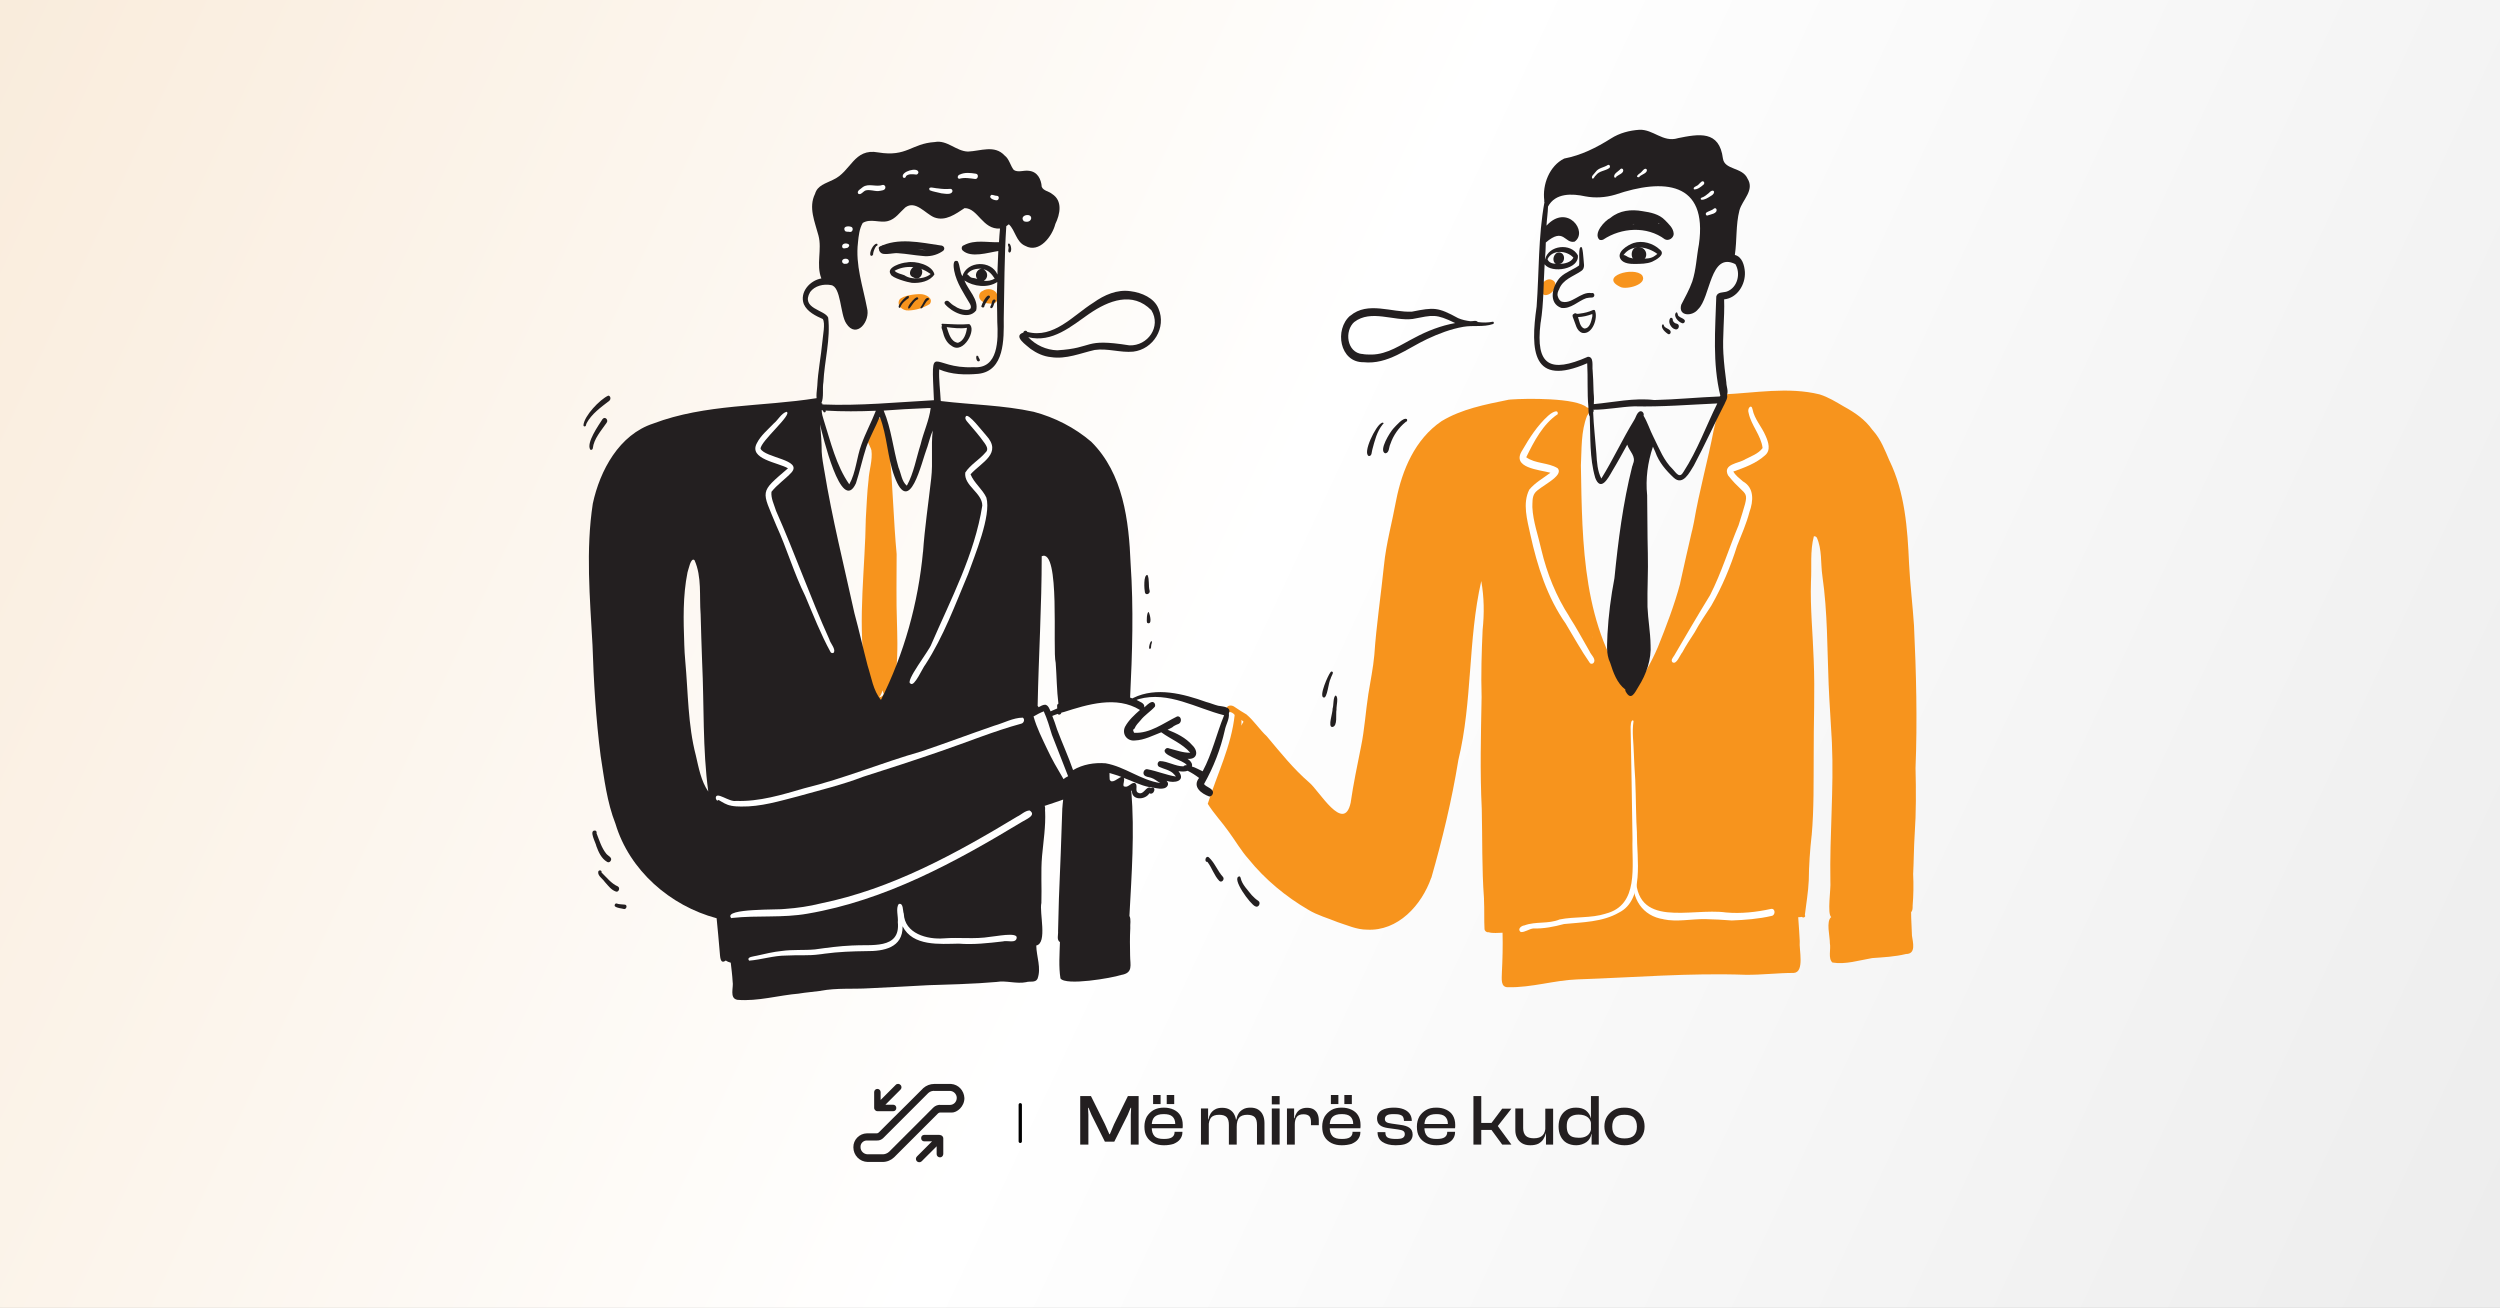 <?xml version="1.0" encoding="utf-8"?>
<!-- Generator: Adobe Illustrator 25.2.3, SVG Export Plug-In . SVG Version: 6.00 Build 0)  -->
<svg version="1.1" id="Layer_1" xmlns="http://www.w3.org/2000/svg" xmlns:xlink="http://www.w3.org/1999/xlink" x="0px" y="0px"
	 viewBox="0 0 1468 768" style="enable-background:new 0 0 1468 768;" xml:space="preserve">
<rect x="0" y="0" width="1468" height="768" fill="#808080" stroke="none"/>
<style type="text/css">
	.st0{fill:url(#SVGID_1_);}
	.st1{fill:#F7941D;}
	.st2{fill:#231F20;}
	.st3{fill:#FFFFFF;}
	.st4{fill:none;stroke:#000000;stroke-width:1.946;stroke-linecap:round;stroke-miterlimit:10;}
</style>
<linearGradient id="SVGID_1_" gradientUnits="userSpaceOnUse" x1="-411.99" y1="922.239" x2="1680.75" y2="-57.031" gradientTransform="matrix(1 0 0 -1 0 770)">
	<stop  offset="6.399394e-02" style="stop-color:#F7E5CF"/>
	<stop  offset="0.538" style="stop-color:#FFFFFF"/>
	<stop  offset="1" style="stop-color:#E8E8E8"/>
</linearGradient>
<rect x="-13.8" y="-12.1" class="st0" width="1495.5" height="792.3"/>
<g>
	<g>
		<path class="st1" d="M514.9,414c-6.1,0.2-6-17.6-7.3-22.3c-3.8-29,0.4-58.1,0.8-87.1c0.5-7.6,0.7-15.2,1.6-22.7
			c0.3-5.8,2.5-11.7,1.7-17.5c-0.6-2.7-4.6-7.3-0.9-9.1c0.4-1.8,0.6-4.6,2.8-5c-0.1-4.6,4.8-7.2,6.3-1.6c2.4,6,2.9,12.3,2.6,18.6
			c1.8,19.3,2.2,38.7,4,58c0,13.6-0.3,27.2,0.2,40.8C526.9,375.5,529.1,416,514.9,414z M516.2,409.4c1.2,0,2.2-0.8,2.8-1.8
			c-0.4-0.7-0.5-1.5-0.7-2.2C517.7,406.7,517.4,408.4,516.2,409.4C516.1,409.3,516.2,409.3,516.2,409.4z"/>
		<path class="st1" d="M533.5,182.3c-3.4,0.3-7.3-2.9-5.3-6.4c1.8-2.4,9.5-3.3,12.5-3.2c2.9,0.1,7.6,2.4,5.3,5.8
			C542.3,180.8,537.7,182.2,533.5,182.3z"/>
		<path class="st1" d="M582.3,178.3c-2.5,0-5.7-0.4-7-2.9c-0.8-1.6-0.1-3.9,1.6-4.5c2.9-2.1,7.8-1.3,8.8,2.5
			c0.5,0.3,0.6,1.1,0.2,1.6C585.9,176.9,584.3,178.5,582.3,178.3z"/>
		<path class="st1" d="M907.2,173.3c-5.4-1.5-1.7-9.5,2.9-9.3C916.7,165.2,912.2,173.5,907.2,173.3z"/>
		<path class="st1" d="M951.5,168.5c-13-6.1,8.1-12.3,12.8-6.8C967.7,167.1,954.9,170.3,951.5,168.5z"/>
		<path class="st1" d="M885.6,579.7c-4.7,0.2-3.7-5.3-3.7-8.5c0.4-7.8,0.6-15.7,0.4-23.5c-2.7,0-5.6,0.5-8.2-0.3
			c-1.2,0.2-2.3-0.7-2.4-1.9c-0.3-5.7,0-11.4-0.3-17.2v0c0-0.3,0-0.5,0-0.8c0,0,0,0.1,0,0.1c-1.3-17.4-0.9-34.9-1.3-52.4
			c-1.1-22-0.5-43.9-0.1-65.9c-0.4-13.2,0-26.4,0.6-39.5c1-9.5,0.9-19.1-0.8-28.6c-7.9,34.5-5.1,70.8-13.5,105.3c0,0,0-0.1,0-0.1
			c0,0.1,0,0.1,0,0.2c0,0,0,0,0,0c-3.8,23.3-9.3,46.1-15.8,68.8c0,0.1,0,0.1-0.1,0.2c0,0,0,0,0-0.1c-5.6,16-19.5,31.4-37.7,30.4
			c-6,0-11.6-2.6-17.2-4.4c-5.8-2.4-11.9-4-17.3-7.3c0,0,0,0,0,0c0,0,0,0,0,0c0,0,0,0,0,0s0,0,0,0c0,0,0,0,0,0c0,0,0,0,0,0
			c-13.2-7.7-25.4-17.8-35-29.7c-4.4-4.9-7.7-10.7-11.6-16c-3.9-5.6-8.8-10.7-12.4-16.5c5.4-17.2,13.9-34,15.8-52.2
			c-2.2-2.7-4.1-1-4.7-3c-0.5-2.7,2.8-3.1,4.5-1.8c2.3,1.6,4.7,3.1,7.1,4.5c4.5,3.8,7.7,8.9,12,12.9c7.9,9.4,15.5,19,24.9,27.1
			c5.8,4.8,20.3,30.1,24.3,11.9c1.6-11.1,3.9-22,6.1-33c2.1-10.2,2.7-20.6,4.3-30.9c1.2-7.6,2.8-15.1,3.5-22.8
			c1.2-17.7,3.9-35.3,5.7-53c1.3-12.8,4.8-25.2,7.1-37.8c0,0,0,0,0,0c3.5-17.9,11.1-36,26.7-46.6c11.7-7.1,25.7-9.8,39-12.5
			c0,0,0,0,0,0c0.1,0,0.2,0,0.4-0.1c0,0,0,0,0,0c0.1,0,0.2,0,0.3,0c0.1,0,0.3,0,0.5-0.1c0.1,0,0.1,0,0.2,0c0,0,0,0,0.1,0
			c0,0,0,0,0,0c9.3-0.7,38.6-1.1,44.9,4.7c3.2,0.2,1.1,3.4,0,4.9c-3.6,9.2-3.1,19.4-3.6,29.1c0.8,45.9,0.8,96.2,30.6,133.9
			c5.1-8.9,10.6-17.7,14.6-27.2c4.9-12.2,9.7-24.7,13.1-37.4c0,0,0,0.1,0,0.1c0-0.1,0-0.2,0-0.2c0,0,0,0,0,0c0,0,0-0.1,0-0.1
			c0,0,0,0,0,0c2.3-10.2,4.5-20.4,6.9-30.5c0,0,0,0,0,0c0-0.1,0-0.2,0.1-0.3c0,0,0,0,0,0.1c0.4-1.7,0.7-3.4,1.1-5.2c0,0,0,0,0,0
			c0,0,0,0,0,0c0,0,0,0,0,0c0,0,0,0,0,0c0,0,0,0,0,0c3.1-18.2,8.1-35.9,11.6-54c0.9-3.6,1.8-7.2,2.3-11c1.1-3.1-0.7-8.5,3-9.9
			c18.9-0.8,38.3-4.6,56.9,0c5.1,1.6,9.6,4.4,14.2,7.1c6.4,3.5,12.3,7.5,16.6,13.5c0,0-0.1-0.1-0.1-0.1c0.2,0.2,0.4,0.5,0.6,0.7
			c0,0,0,0,0,0c4.6,5.1,7.1,11.7,9.8,18c0-0.1-0.1-0.2-0.1-0.3c9.1,18.8,10.6,39.9,11.5,60.5c0.6,12.1,2.1,24.2,2.9,36.3
			c1.3,27.8,2,55.9,0.9,83.7c0.3,13,0.4,25.9-0.5,38.9c-0.5,7.8-0.5,15.6-0.9,23.4c0.3,6.2,0.2,12.4-0.3,18.5c0,1.3,0.1,2.8-0.9,3.8
			c0,4.6,0.4,9.2,0.5,13.8c0.5,3.8,2.6,10.8-3.5,10.8c-6.5,1.6-13.2,1.9-19.9,2.4c-7.6,1.3-15.7,3.9-23.3,2.6
			c-2.7-2.4-0.8-7.9-1.5-11.3c0.1-3.9-2.4-12.9,0.8-15.4v0c-2.5-1.9-0.1-16.7-0.5-20.8c-0.5-27.2,2.1-54.4,0.9-81.6c0,0,0,0,0,0.1
			c-0.1-1.3-0.1-2.6-0.2-3.9c0,0.1,0,0.2,0,0.3c-0.5-10.1-1.3-20.2-1.7-30.3c0,0.1,0,0.2,0,0.3c-0.9-21.5-0.6-43-3.7-64.4
			c-1.1-7.5-0.1-15.6-3.3-22.6c0,0.1,0.1,0.1,0.1,0.2c-0.2-0.3-0.5-0.6-0.8-0.8c0,0,0.1,0,0.1,0.1c0,0,0,0,0,0c0,0,0,0,0,0
			c0,0,0,0,0,0c0,0,0.1,0.1,0.1,0.1c-0.2-0.1-0.4-0.3-0.6-0.3c0,0,0,0,0,0c0,0-0.1,0-0.1,0c0,0,0,0,0.1,0c0,0-0.1,0-0.1,0
			c0.1,0,0.2,0,0.3,0.1c-0.2-0.1-0.5-0.1-0.7-0.1c0,0,0,0,0,0c0,0,0.1,0,0.1,0c-0.1,0-0.1,0-0.2,0c-2.3,8.7-1.2,17.7-1.7,26.6
			c-0.5,15.4,1.1,30.7,1.6,46.1c0.8,18.6-0.1,37.2,0,55.8c-0.1,15.8,0.2,31.6-1.2,47.3c0-0.1,0-0.2,0-0.3c-1,8.9-1.6,17.7-1.7,26.6
			c-0.3,6.8-1.5,13.7-2.3,20.3c0.8,1-0.9,2-1.7,1.1c-0.7,0.1-1.5,0.2-2.2,0.2c0.4,4.6,0.6,9.3,0.9,13.9c0,0,0,0,0,0
			c0,0.3,0,0.5,0,0.8c0-0.1,0-0.3,0-0.4c-0.5,4.5,3,18-3.5,18.4c-9.4,0-18.8,1.2-28.3,1.1c0,0,0,0,0,0c0,0,0,0,0,0c0,0,0,0,0.1,0
			c-33-1.2-66,1.6-98.9,2.7C912.6,575.6,899.3,580,885.6,579.7z M1059.5,495.1c0-0.5,0.1-1,0.1-1.4
			C1059.6,494.2,1059.6,494.7,1059.5,495.1z M729,423.2c0,1,0,1.9-0.1,2.9c0.4-0.8,0.8-1.6,1.3-2.3c-0.4-0.4-0.8-0.8-1.2-1.1
			C729,422.9,729,423.1,729,423.2z M935.4,374.8c-0.2-0.5-0.3-1-0.5-1.6c0,0,0,0,0,0c0,0,0-0.1,0-0.1
			C935,373.7,935.2,374.3,935.4,374.8z"/>
		<path class="st2" d="M558.8,203.1c-3.1-1.8-4.5-5.3-5.3-8.7c-0.2-1-1.1-2.2-0.3-3.1c-0.4-0.3-0.5-1,0-1.2c0,0,0,0,0,0
			c5.2,0.2,10.7,0.7,15.9,0.2C573.8,193.1,565.8,208.4,558.8,203.1z M562.5,201.3c3.5-1.1,4.9-5.4,5.3-8.8c-3.9,0.6-8,0.1-11.9-0.4
			C557.1,195.6,558.2,200.7,562.5,201.3z"/>
		<path class="st2" d="M573.8,211.8c-0.8-0.8-0.9-4.2,0.7-2.5c0,1,1.6,2,0.5,2.8C574.6,212.3,574,212.2,573.8,211.8z"/>
		<path class="st2" d="M528.2,180.8c-2.8-0.7,6.6-10.4,5.4-5.8c-2,1.4-4.1,3-4.9,5.4C528.7,180.6,528.4,180.8,528.2,180.8z"/>
		<path class="st2" d="M533.5,181.2c-1.3-0.9,2.7-5.2,3.6-5.9c0.6-0.4,1.4-1.2,2-0.4c0.2,0.3,0.1,0.7-0.2,0.9
			C536.3,176.6,534.7,181.5,533.5,181.2z"/>
		<path class="st2" d="M540.7,181.1c-0.6-0.4,0.1-1,0.3-1.4c0,0,0,0,0,0c1.1-1.3,2.2-5.4,4.2-4.7c0.3,0.3,0.4,0.8,0,1.1
			C543.4,176.8,542.1,181.4,540.7,181.1z"/>
		<path class="st2" d="M576.8,180.5c-0.3-0.1-0.5-0.4-0.6-0.6c0,0,0,0,0,0c0.3-1.3,3.1-7.4,4.8-6.2c0.3,0.3,0.5,0.8,0.1,1.1
			c-1.3,1.5-2.3,3.1-3.1,4.9C578.2,180.3,577.4,180.8,576.8,180.5z"/>
		<path class="st2" d="M582,181c-0.9-0.3-0.4-1.1-0.2-1.6c0,0,0,0.1,0,0.1c0.7-1.1,0.5-4,2.3-3.6c0.4,0.2,0.7,0.7,0.4,1.1
			C583.4,178,583.5,180.9,582,181z"/>
		<path class="st2" d="M535.5,166.1c-2.4-0.3-11.9-2.9-12.5-5.1c-2.8-4,6.5-6.8,9.4-6.9c5.1-1.1,15,1.4,16.3,7
			C546,165.3,540.1,166.4,535.5,166.1z M539.1,163.4c1,0,2.1-0.1,3.1-0.4c0,0,0,0,0,0c1.5-0.4,3-1,4.3-2.1c-0.3-0.2-0.6-0.4-0.9-0.6
			c0,0,0.1,0.1,0.1,0.1c-5.9-4.2-14.1-4.9-20.4-1.4c1.5,1.6,3.7,1.8,5.7,2.6C533.4,163.2,536.2,163.7,539.1,163.4z"/>
		<path class="st2" d="M536.4,162.9c-5-1.6,0.2-9.3,3.9-5.9C543.4,159.6,540.1,165.5,536.4,162.9z"/>
		<path class="st2" d="M541.7,150.3c-4.8-0.4-9.5-1.3-14.2-1.6c-2.6-0.6-11.9,2.6-10.5-2.3c-0.2,0.2-0.6,0.2-0.8-0.1
			c0,0,0.1,0,0.1,0.1c-0.4-0.4-0.5-1,0-1.4c0,0-0.1,0.1-0.1,0.1c0,0,0,0,0-0.1c0,0,0,0,0,0c11-5.7,24.3-2.6,36-0.9c0,0,0,0,0,0
			c2.4,0,3.2,2.5,1,3.6C549.7,150,545.6,150.8,541.7,150.3z M541,146.7c1,0.1,2,0.2,2.9,0.3c-1.6-0.2-3.3-0.5-4.9-0.6
			C539.7,146.5,540.3,146.6,541,146.7z"/>
		<path class="st2" d="M518.2,148.4c-2.1,0.1-2.8-2.6-1.1-3.7c1.1-0.6,2.8-1,3.4,0.3c0,0,0-0.1-0.1-0.1c0.4,0.4,0.5,1.2,0.1,1.6
			C520.9,148,519.3,148.5,518.2,148.4z"/>
		<path class="st2" d="M516.7,146.3c0-1.3,1.5-1.5,2.4-1c0,0,0,0,0,0c0.1,0,0.1,0,0.2,0.1c0,0-0.1,0-0.1,0c0.8,0.2,0.4,1.6-0.4,1.4
			c-0.2-0.1-0.4-0.2-0.6-0.2C518.1,147.4,516.7,147.3,516.7,146.3z"/>
		<path class="st2" d="M511.2,150c-1-1.6,1.6-6.9,3.6-6.9c0.8,0.1,0.6,1.4-0.2,1.3c-1,1.3-1.6,2.9-1.9,4.5
			C512.9,149.7,511.9,150.7,511.2,150z"/>
		<path class="st2" d="M592.6,148.3c-1.2-0.7,0.1-2.5-0.5-3.7c0,0,0,0.1,0,0.1c-0.2-0.6-0.5-1.8,0.5-1.7
			C593.8,143.6,594.5,148.4,592.6,148.3z"/>
		<path class="st2" d="M929.2,195.5c-3.6-1.1-4-5.5-5.3-8.4c-0.3-0.8-1-2.2,0.1-2.7c0.5-0.5,1.4-0.7,1.9-0.1c0.7,0,1.4-0.1,2.1-0.2
			c0,0-0.1,0-0.1,0c2.5-0.3,5-0.9,7.4-2c0.4-0.2,0.9-0.2,1.2,0.1C938.5,186.5,935.2,196.6,929.2,195.5z M930.2,192.9
			c3.4,0.1,4.2-4.4,4.8-7c0,0,0,0,0,0c0-0.5,0.1-1,0-1.5c-2.7,1-5.5,1.7-8.4,1.8C927.4,188.4,927.7,191.9,930.2,192.9z"/>
		<path class="st2" d="M916.8,180.8c-8-2.8-5.2-13.2-0.6-18c3.2-3.1,7.5-4.4,11-6.9c0.6-1.5-0.9-12.5,1.7-10.6c0,0,0,0,0,0
			c0.6,2,0.7,4.1,0.9,6.2c0,0,0,0,0,0c0,2.6,1.4,6-1.4,7.7c-4.7,3.2-10.8,4.9-12.9,10.7c0-0.1,0.1-0.2,0.1-0.2
			c-0.8,1.4-1.4,3-0.8,4.5c0-0.1,0-0.1-0.1-0.2c0,0.1,0,0.1,0.1,0.2c0,0,0,0,0,0c0,0,0,0,0,0c0,0,0,0,0,0c0.3,1.1,0.9,2,1.7,2.6
			c-0.1,0-0.1-0.1-0.2-0.1c0.1,0.1,0.2,0.1,0.2,0.2c0,0,0,0,0,0c6.1,2.5,11.6-5.9,18-4.8c0,0,0,0,0,0c1.9-0.6,2.4,2.3,0.5,2.6
			c-1.2,0-2.4,0.1-3.6,0.4C926.6,176.8,922.3,181.6,916.8,180.8z"/>
		<path class="st2" d="M960.1,155c-2.8,0-6.6-0.2-8.4-2.7c0,0,0,0,0.1,0.1c-3.1-4.2,3.9-8.5,7.4-9.7c5.3-1.7,11.5,0.1,15.5,3.9
			c3.6,2.8-2.2,6-4.6,7.1C966.9,155,963.5,154.9,960.1,155z M964.5,151.9c2.4,0,5.1-0.1,7.1-1.6c0,0,0,0,0,0
			c0.5-0.4,1.1-0.7,1.6-1.2c-5.9-4.4-15.1-6-19.9,0.7c1.3-0.1,2.3,1.2,3.6,1.5C959.3,152.1,961.9,151.9,964.5,151.9z"/>
		<path class="st2" d="M961,153.6c-4.4-1.4-3.6-9.1,1.4-8.6C969,146,967.5,154.8,961,153.6z"/>
		<path class="st2" d="M939.1,140.7c-3.6-3.7,3.1-11.1,6.6-12.8c5.3-4.4,12.2-5.1,18.8-3.9c4.7,0.7,9.7,1.7,13.1,5.2
			c2.2,2.3,5.1,4.7,5.2,8.2c-0.1,2.4-3,4.3-5.2,3.1c-10.6-7.9-25.5-6.9-36.2,0.2C940.7,141,939.8,141.1,939.1,140.7z M979.4,137.9
			c0.3,0,0.7-0.1,0.9-0.4c-0.2-0.5-0.4-1.1-0.7-1.5c-0.2,0.5-0.6,1-1.2,1.1C978.7,137.5,979,137.7,979.4,137.9z M958.5,131.7
			c0.4,0,0.8-0.1,1.1-0.1c0,0-0.1-0.1-0.1-0.1C959.2,131.5,958.8,131.6,958.5,131.7z M974.5,131.5c-0.3-0.2-0.6-0.4-0.9-0.6
			c0.1,0.1,0.1,0.2,0.2,0.3C974,131.4,974.2,131.5,974.5,131.5z"/>
		<path class="st2" d="M977.8,139.2c-0.1-0.4,0.1-0.9,0.4-1.3c-0.1-1.3,0.6-3.6,2.3-2.9c1,0.5,0.9,1.7,0.5,2.6
			c0.3,0.7,0.3,1.6-0.4,2.2C979.7,140.6,977.9,140.6,977.8,139.2z"/>
		<path class="st2" d="M987.8,189.8c-2.3-0.7-5.6-4.3-3.5-6.4c1.1,0,0.6,1.8,1.5,2.3c1,0.9,2.4,1.1,3.3,2.1
			C989.8,188.6,989,190.1,987.8,189.8z"/>
		<path class="st2" d="M983.8,193.4c-2.6-0.5-4.8-4.6-2.9-6.7c0.7-0.4,1.6,0.4,1.3,1.2c0.3,1.2,1.2,2,2.5,2.2
			C986.7,190.6,985.8,193.9,983.8,193.4z"/>
		<path class="st2" d="M979.4,196.1c-6-4.1-2.6-7.3-2.3-4.7c0.8,1.6,4.7,1.9,3.8,4.2C980.7,196.2,979.9,196.5,979.4,196.1z"/>
		<path class="st2" d="M954.8,406.4c-0.3-0.4-0.5-0.9-0.4-1.5c-4.9-3.7-7.1-10-8.9-15.7v0c-2.6-5.3-1.7-11.1-1.6-16.8
			c0.6-11,2-22,4.1-32.9c2.2-22,5-44,10.4-65.5c0,0,0,0,0,0c0-0.1,0.1-0.3,0.1-0.4c0,0,0,0.1,0,0.1c0-0.1,0-0.2,0.1-0.2c0,0,0,0,0,0
			c0-0.1,0-0.2,0.1-0.3c0,0,0,0,0,0c0.1-0.3,0.1-0.5,0.2-0.8c0,0,0,0,0,0c2-4.5-2.1-7.3-3.4-11.3c-2.9,5.2-5.7,10.4-8.8,15.5
			c-2.4,4.2-6.8,12.6-10.1,3.7c0,0.1,0,0.2,0.1,0.2c-3.4-11.6-2.7-24-3.2-35.9c-0.9-1.7-0.7-3.8-0.8-5.7c-0.8-8.3-0.2-17.1-0.7-25.6
			c-32.4,14.1-33.4-7.4-29.7-33.3c1.5-20.4,0.9-41.1,4.6-61.3c-0.2-0.3-0.2-0.7-0.1-1c-1.2-9.3,3-20.3,11.7-24.6
			c10-1.9,18.9-6.4,27.5-11.8c5-3.2,10.8-4.7,16.7-5.1c8.1-0.3,13.7,7.5,22.4,5c-0.1,0-0.2,0-0.2,0c12.8-2.6,24.7-4.8,26.8,11.9
			c0,0,0,0,0,0c1,6.8,11.4,5,14.4,11.7c4.4,6.9-3,12.5-4.7,18.7c-2.2,8.5-1.4,17.5-2.7,26.2c4.3,1.1,5.6,6,5.9,10
			c0.4,7.4-4.5,15.3-12.2,16.1c0.4,10.8-1.1,21.6-0.4,32.5c0-0.1,0-0.2,0-0.4c0.3,5.6,1,11.1,1.7,16.6c0,2.4,1.3,5,0.4,7.3
			c0.6,2.2-1,4-1.7,6c0-0.1,0.1-0.2,0.1-0.3c-6.1,11.9-11.6,24.1-17.9,35.9c-2.5,4-6.4,12.1-11.8,7.1c-4.6-4.3-8.7-9.1-10.8-15.1
			c0,0.1,0.1,0.2,0.1,0.2c-0.5-1.1-1-2.2-1.5-3.3c-3.1,9.3-4.4,18.8-3.4,28.6c0.2,11.3,0.1,22.6,0.4,33.9c0,0,0,0,0-0.1
			c0,0.1,0,0.2,0,0.2c0,0,0,0,0,0c0.3,10.5-0.4,21-0.2,31.4c0.3,7.5,1.7,14.9,1.8,22.4c0-0.1,0-0.2,0-0.3c0.6,8.7-2.5,17.6-7.1,24.8
			C959.8,407.1,957.8,411.5,954.8,406.4z M959.6,238.6c-8,0.3-15.9,2-24,2c0.2,0.3,0.4,0.7,0.1,1.1c0,0.1-0.1,0.3-0.2,0.4
			c0.3,8.1,1.3,16.2,1.9,24.3c0.3,4.9,0.6,10.2,2.9,14.6c6.9-11.1,12.4-23.1,19.2-34.2c0,0.1-0.1,0.1-0.1,0.2
			c1.2-1.7,1.5-4.3,3.4-5.4c1.5-0.6,2.8,1.1,2.3,2.5c2.4,4,3.7,8.4,5.8,12.5c0,0,0,0,0,0c0.1,0.1,0.1,0.3,0.2,0.4c0,0,0,0,0,0
			c0,0.1,0.1,0.1,0.1,0.2c0,0,0,0,0,0c3.2,6.4,5.8,13.3,11.1,18.4c2.1,2.3,4,5.6,6.3,1.4c8.1-12.5,13.2-26.8,19.8-40.1
			C992.2,237.6,975.9,239,959.6,238.6z M936,234.3c0,1-0.1,2-0.1,3c11.8-1.1,23.6-3.8,35.5-2.4c12.8-0.3,25.6-1.6,38.5-2.1
			c0.1-0.1,0.2-0.3,0.3-0.4c-4.7-19.1-3-38.9-2.4-58.3c0.7-2.8,4-2.2,6.2-2.9c6.3-2.3,8.3-10.6,5-16.1
			c-14.9-7.5-14.5,19.6-21.9,26.5c-3.2,4.3-11.8,4.3-9.9-2.6c2.3-4.5,4.8-8.9,6.5-13.7c2.3-7,2.5-14.5,3.9-21.8
			c5.3-37.1-20.9-38.8-49.1-29.2c-5.7,1.7-11.8,2.1-17.6,1c-7.8-1.7-17.6-2.1-21.9,6c-0.1,3.7-0.7,7.4-0.9,11.2
			c12.2-13.3,24.7,3.7,16.5,9.4c-6,1.3-6.1-8.7-16.9,0.5c-0.1,3.3-0.2,6.6-0.5,9.9c0,0,0.1,0,0.1-0.1c2-8.2,15.1-9.8,19.2-2.3
			c1.1,8.2-15.4,10.9-19.5,5.3c-0.7,11.4-0.5,22.8-2.3,34.1c0-0.1,0-0.2,0-0.3c0,0.3-0.1,0.6-0.1,0.9c0,0,0-0.1,0-0.1
			c-3,24.9,5.6,29.5,27.8,19.7c3.7-0.1,2.4,5.5,2.8,8c0.2,3.7,0.5,7.5,0.5,11.2c0,0,0,0,0-0.1c0,0.1,0,0.1,0,0.2c0,0,0,0,0,0
			c0,0.7,0.1,1.4,0.1,2.1c0,0,0,0,0,0C935.9,232,936,233.2,936,234.3z M915.6,148.2c3.8,0.4,3.7,6.3,0,6.8c3-0.1,6.8-0.8,8.3-3.7
			c-3.9-4.4-12.5-4.9-15.2,0.9c0.8,2.1,2.8,2.6,4.9,2.7C910.8,153.3,912.4,148.1,915.6,148.2z"/>
		<path class="st2" d="M433,587.1c-4.9-0.9-2.1-7.3-2.8-10.8c-0.2-3.7-0.7-7.3-1.1-11c-1.1-0.3-2.1-0.7-2.9-1.3
			c-3.6,2.7-3.3-3-3.6-5.2c-0.5-6.5-1.2-13.1-1.8-19.6c-27.3-7.3-51.2-28.1-59.4-55.5c-5-12.7-6.6-26.4-8.7-39.8
			c-2.8-21.8-4.1-43.7-4.8-65.6c0,0.1,0,0.2,0,0.2c-1.5-27.5-4-55.4,0.2-82.8c4.2-19.5,15.5-40.5,35.5-47
			c30.6-11.6,64-9.8,95.9-14.9c-0.2-2,0.1-4.1,0.3-6.1c0,0,0,0,0,0c0-0.4,0.1-0.7,0.1-1.1c0,0,0,0.1,0,0.1c0.4-8.8,2.2-17.3,3-26.1
			c0.2-3.1,1.9-11,0.2-13.3c0.1,0,0.1,0.1,0.2,0.1c-4.3-1.9-9.3-4.3-11.3-8.8c-2.6-7,3.5-13.9,10.3-15.1c-3.2-8.1,0.5-17-1.7-25.2
			c-2.1-8-6-16.5-2-24.5c1.4-5,6.4-6.1,10.5-8.2c10.7-4.7,12.1-18.8,26.6-16.1c16.9,2.8,19.3-5.2,33.2-6.1
			c7.3-1.4,12.5,5.4,19.5,5.6c7.4-0.3,15.6-4.1,21.5,2.3c2.8,2.1,3.3,5.9,5.4,8.5c2.6,1.7,6,0,8.9,0.5c5,0.5,7.2,4.9,7.5,9.4
			c1,2.4,4.3,2.6,6.1,4.2c6.3,4,4.7,11.9,1.9,17.6c-1.8,7.2-9.4,17.4-17.6,12.9c-5.5-2.3-5.8-9.1-9.7-12.7c-0.5,0.3-1,0.7-1.5,1.1
			c-1.2,18.1-1.1,36.3-1.5,54.4c0.1,11.8,0.5,30.6-14.9,32.3c-7.7,0.7-15.8,0.5-23-2.6c-0.3,6.1,0.6,12.3,0.9,18.4
			c0.1,0,0.1,0.1,0.2,0.2c18.1,2.2,36.5,2.4,54.4,6.3c12.4,3.3,24.1,9.3,33.8,17.6c18.8,18.7,22.1,46.4,23.1,71.6
			c1.8,26.1,1,52.4-0.3,78.6c0.4,0.2,0.9,0.4,1.3,0.5c0.2-0.1,0.4-0.2,0.6-0.3h0c13.5-6.6,29.4-2.4,42.8,2.4c2.4,0.6,4.6,1.6,7,2.2
			c2.6,0.5,8,0.5,6.3,4.5c0.4,3.4-1.8,6.6-2.4,9.9c-2.5,11.1-6.6,21.7-12.2,31.6c1.4,1.8,4.3,2.2,5.2,4.3c0.4,1.4-0.7,3-2.1,3
			c-4.7-1.7-10.1-5.7-6-10.9c-2.1-1.6-4.3-3-6.7-4.2c-1.7,0.6-3.6,0.5-5.4,0.2c4.6,5.9-2.4,7.3-7,5.7c2,1.9,0.3,4.3-2.1,4.5
			c-2.6,0.5-5.3-0.7-7.9-0.8c-5.3-1-10.1-3.6-15.1-5.4c0.7,1.5-0.6,3.3-0.1,4.8c2.4,1.5,4.1-2,6.3-1.9c2.5,0.8,0.2,4.4,1.9,5.6
			c3.6,2.4,5-4.5,7.8-2.5c3.6-1.6,2,4.5-0.9,3c-2.4,4.1-10.6,4.3-10.2-1.6c-0.1,0.1-0.3,0.2-0.4,0.2c2,24.3,0.2,49-1.1,73.4
			c1.1,2.2,0.3,4.9,0.5,7.3c-0.3,5.3-0.2,10.6-0.1,15.9c0,5.7,2,10.3-5.3,11.5c-5.4,1.8-32.6,6.5-35.6,2c-1.1-6.9-0.5-14.3-0.3-21.3
			c-2.1-1.3-0.9-4.3-1.1-6.4c0.1-6.4,0.4-12.8,0.5-19.2c0.7-17.7,1.5-35.5,2-53.2c0,0.1,0,0.2,0,0.3c0.1-1.7,0.3-3.4,0.5-5.2
			c-3.6,1.3-7.3,2.5-10.9,3.7c0.6,1.1,0.1,2.4,0.3,3.6c0-0.1,0-0.2,0-0.4c0.4,8.8-1,17.5-1.8,26.2c-0.8,9.2-0.1,18.4-0.4,27.6
			c-1.3,5.6,3.7,23.6-3,25c0.1,6.5,3.1,13.3,0.7,19.6c-1.3,2.4-4.4,1.2-6.6,1.9c0,0,0,0,0.1,0c-5.9,1.2-11.7-1.1-17.6-0.1
			c-13.3,1.2-26.7,1.4-40,1.9c-11.5,0.6-23.1,1.3-34.6,1.8c-9.6,0.6-19.2-0.3-28.6,1.5c0,0,0,0,0,0c0.1,0,0.1,0,0.2,0
			c-4.3,0.6-8.6,0.9-12.9,1.6c0.1,0,0.2,0,0.3,0C457.1,584.4,445.2,588.1,433,587.1z M570.4,496.2l-0.1,0.1c0.6-0.4,1.3-0.8,1.9-1.2
			C571.6,495.4,571,495.8,570.4,496.2z M402.4,388.3c1.7,18.5,1.5,37.3,6.2,55.3c1.7,7.3,3,14.9,7.3,21.2
			c-3.4-25.1-2.4-50.6-3.6-75.8c0,0,0,0,0,0.1c-0.4-9.6-0.6-19.1-0.9-28.7c0,0.1,0,0.1,0,0.2c-0.8-10.5,0.8-21.9-3.6-31.7
			c0,0,0.1,0.1,0.1,0.1c-2.3-2.2-3.6,5.6-4.2,7.1c-2.8,13.9-2.4,28.1-1.9,42.2c0,0,0,0,0,0c0,0,0,0,0,0c0,0,0,0,0,0
			c0,0.1,0,0.2,0,0.3c0,0,0-0.1,0-0.1C401.9,381.7,402.1,385,402.4,388.3z M649.2,448.2c11.4,2,20.6,9.9,32.1,11.6
			c-1.8-1-3.4-2.5-5.4-3.1c-1.4-0.5-3.3-0.4-4.2-1.8c-0.8-1.4,0.4-3.6,2.1-3.2c0,0,0,0,0,0c5.7,1.1,11.1,3.4,16.7,4.3
			c-0.4-0.7-1-1.2-1.6-1.8c0.1,0,0.1,0.1,0.2,0.1c-2.3-2.2-5.6-2.7-8.4-4c-1.4-0.7-1.2-3,0.4-3.4c4.7,0.1,9,3.1,13.8,3.1
			c0.4-0.6,1.3-0.7,2-0.7c-1.8-3.1-16.5-6-12.3-9.7c0.6-0.5,1.4-0.4,2-0.1c4,1,8.1,2.6,12.3,2.5c-4.6-5.4-11.4-7.9-17-12
			c-5,1.9-10,4.6-15.4,4.8c-4.6,0.6-7.9-3.7-5.9-8c2.1-3.9,5.5-7,8.8-9.9c-13.8-8.5-30.7-3.3-45,1.3c0.1,0,0.1,0,0.2-0.1
			c-0.5,0.1-0.9,0.3-1.4,0.4c-0.1,1-1.5,1.6-2.1,0.7c-1.1,0.4-2.1,0.7-3.2,1.2c1,2.5,1.9,5,2.7,7.6c0,0,0,0,0,0c0,0,0,0,0,0
			c0,0,0,0,0,0c0,0,0,0,0,0.1c0,0,0,0,0,0c0,0.1,0,0.1,0.1,0.2c0,0,0,0,0,0c3,8,6.6,15.8,9.4,23.9
			C635.9,448.8,642.6,447.7,649.2,448.2z M651.6,457.7c1.1,3,5-0.9,6.8-1.5c-2.2-1-4.6-1.5-6.9-2.3
			C651.5,455.1,651.5,456.4,651.6,457.7z M619.3,448.5c1.7,3,3.4,6,5.2,9c0.8-0.7,1.7-1.2,2.7-1.7c-3.2-8.1-6.3-16.2-9.5-24.3
			c0,0,0,0,0,0c-1.4-4.7-2.8-9.4-4.8-13.8c-2.1,0.8-4.1,1.9-6,3c1.9,6.8,5.1,13,8.1,19.4c0,0,0,0,0-0.1c0,0.1,0.1,0.2,0.1,0.3
			c0,0,0,0,0,0C616.3,443,617.8,445.7,619.3,448.5z M698.3,446.3c1.1,1,2,2.3,1.6,3.8c2.2,0.6,4.2,1.9,6.3,2.8
			c5.6-10.4,8.1-22,12.6-32.9c-16.3-4.1-32.7-14.3-50.1-9.5c0,0,0.1,0,0.1,0c-0.5,0.1-0.9,0.3-1.4,0.5c1.7,1.1,5,1.8,4.5,4.4
			c1.4-1.1,2.7-2.8,4.6-3.2c1.4-0.1,2.2,1.6,1.6,2.8c0,0,0,0,0,0c-2.5,2.8-6,4.9-8.4,8c-1.2,1.4-2.7,2.8-3.4,4.6
			c-0.2,0.4-0.6,0.8-1,0.9c0.2,0.6,0.3,1.3,0.7,1.8c9.3,0.5,17.2-5.7,25.2-9.6c2.5-0.5,3,3.3,1,4.3c-1,0.4-2,0.8-2.9,1.3
			c-0.8,0.9-2,1.3-3.1,1.9c0.1,0,0.1,0,0.2-0.1c-0.3,0.1-0.6,0.3-0.8,0.4c5.3,2.1,10.7,4.7,14.5,9.1c3.7,3.5,3.1,8.5-2.8,8
			C697.6,445.8,697.9,446,698.3,446.3z M613.8,413.8c1.8,0.4,2.4,2.4,3.1,3.9c1.3-0.6,2.6-1.1,3.9-1.7c0-1-0.4-2.3,0.7-2.8
			c-1-8-1-16.1-1.6-24.1c0,0,0,0.1,0,0.1c-2-7.9,2.9-67.4-8.2-62.6c0,29.3-1.8,58.6-2.4,87.9c0.3,0.2,0.5,0.5,0.5,0.8
			C611.1,414.6,612.4,413.8,613.8,413.8z M484,276.1c4.6,28.2,11.6,56,17.7,83.9c2.8,10.3,5.1,20.7,7.8,31c2.2,6.7,3.2,14.5,7.8,20
			c13.6-27.1,21.9-57,24.7-87.2c0,0.1,0,0.2,0,0.4c1-14.5,3.2-28.9,4.8-43.3c1.1-9.4-0.2-18.8,0.9-28.1c-1.4,3.3-2.2,6.7-3.3,10.1
			c0,0,0,0,0-0.1c-3.4,8.9-10.3,41.1-19.2,16.9c-4.2-11.3-4.2-23.8-8.6-35c-2.4,6-5.7,11.6-7.9,17.8c-2.3,7-3.8,14.3-6.1,21.3
			c-8.6,18.7-19.7-28.9-21.1-34.6c0.6,5.4,1,10.8,1,16.2c0,0,0,0,0-0.1c0.2,3.7,0.9,7.3,1.5,10.9c0,0,0-0.1,0-0.1
			C484,276,484,276,484,276.1z M352.1,388.5C352.1,388.5,352.1,388.6,352.1,388.5c0-0.3,0-0.8-0.1-1.2
			C352.1,387.7,352.1,388.1,352.1,388.5z M543.3,239.7c-8.2,0.3-16.3,0.8-24.4,1.4c4.5,10.7,5.5,22.3,8.7,33.4
			c1.5,3.4,1.9,8.3,4.9,10.7c4.1-7.4,5.5-16.2,8.1-24.3c1.7-7.2,5-14,5.9-21.3C545.4,239.6,544.4,239.6,543.3,239.7z M483.7,246.7
			c4.1,12.8,7.2,26.5,15,37.7c3.9-6.9,4.3-15.8,7.1-23.3c2.4-6.8,5.9-13.2,8.5-19.9c-9.8,0.4-19.7,0.5-29.5-0.1
			c0.4,1.1-1.1,1.5-1.4,0.4c0,0,0,0.1,0.1,0.1c-0.2-0.3-0.3-0.5-0.5-0.7c-0.2,0-0.3-0.1-0.5-0.1
			C482.5,242.9,483.1,244.8,483.7,246.7C483.7,246.7,483.6,246.7,483.7,246.7C483.7,246.7,483.7,246.7,483.7,246.7z M482.9,237.5
			c21.8,0.9,43.7-1.3,65.5-2.5c-1.6-36-1.8-18.1,23.3-19.4c14.6,1.2,14.5-16.2,13.9-26.6c0-7.8-0.5-15.6,0-23.4
			c-5.6,3.7-13.9,2.7-19.3-0.9c2.2,5.7,8.5,11.1,6.9,17.6c-4.7,6-14.4,0.9-18.3-3.7c-1.1-1.5,1.2-2.7,2.3-1.5
			c1.1,1.1,2.3,2.1,3.7,2.8c2.3,2,11.5,4.1,8.7-1.4c-3.6-6.2-7.9-12.3-9.3-19.5c-0.3-1.8-1.2-7,2.1-5.6c1.4,2.6,1.1,6.1,2.7,8.8
			c2.7-9.1,16.9-9.6,20.6-1c0-4.6,0.4-9.2,0.5-13.8c-6.1,0.9-16.1,4.3-21-0.4c-0.9-1-0.5-2.8,0.9-3c0,0-0.1,0-0.1,0
			c6.5-3.5,13.7-1.5,20.6-1.8c0.2-2.7,0.3-5.3,0.6-8c-10.3,0.7-12.9-12-20.8-12c-5.2,3.4-11.3,8-17.9,5.4
			c-5.2-2.2-10.9-10.2-16.9-5.8c-3.2,2.8-5.8,6.9-10.2,8c-4.9,1.3-10.1-1.7-14.8,1.1c-2,3.4-2.4,7.6-2.8,11.4c0,0,0,0,0-0.1
			c0,0.1,0,0.1,0,0.2c0,0,0,0,0,0c-1.6,13.2,2.9,25.7,5.3,38.4c2.2,7.8-6.3,18.5-12.2,9.1c-3.6-5.3-3-21.8-9-22.5
			c-4.3-0.8-9.5,0.4-12.2,4.1c-5.7,9.8,8.7,10.4,10.6,15c1.5,12.5-2.2,25.4-2.8,38c0,0,0,0,0-0.1c-0.7,4,0.4,8.7-1.2,12.4
			C482.8,236.7,483.1,237.1,482.9,237.5z M577.8,158.3c2.5,1.6,2.5,5.1-0.1,6.6c2.2,0.2,4.5-0.1,6.4-1.3c-1.6-2.5-3.7-5-6.7-5.5
			C577.5,158.1,577.7,158.2,577.8,158.3z M573.6,163.7c0.1,0,0.2,0.1,0.3,0.1c-1.9-2.1-0.3-5.8,2.5-6c-3.1-0.2-6.6,0.5-8.5,3.2
			c1.1,0.6,1.6,2,3,2.1c-0.1,0-0.2,0-0.2,0C571.6,163.2,572.6,163.4,573.6,163.7z"/>
		<path class="st3" d="M893,547.3c-2.2-1.6,0.2-3.7,2.1-3.9c0,0,0,0,0,0c6.7-2.5,14-0.7,20.7-3.5c8.9-1.8,18.3-0.6,27.1-3.4
			c0,0,0,0-0.1,0c19.9-5,15.3-28.2,15.8-44c-0.3-21.9-0.7-43.8-1.1-65.7c0.2-1.2,0-2.8,0.9-3.7c0.4-0.3,0.9,0.1,0.8,0.5
			c-1,6.3,0.1,12.7,0.2,19c0,0,0-0.1,0-0.1c0.1,2.3,0.2,4.6,0.3,6.9c0,0,0-0.1,0-0.1c0,0,0,0.1,0,0.1c0,0,0,0,0,0
			c0.9,11.1,0.8,22.3,1.2,33.5c0,0,0-0.1,0-0.1c0.1,2,0.2,3.9,0.3,5.9c0,0,0,0,0-0.1c0,0.3,0,0.7,0,1c0,0,0,0,0,0
			c-0.1,14.1,4.6,38.8-10.6,46.3c-9.7,5.6-21.4,5.6-32.2,6.7c-6,1.6-11.9,2.8-18.1,2.6C897.8,545.5,895.4,547.5,893,547.3z"/>
		<path class="st3" d="M1016.9,540.5c-5.2-0.4-10.5-0.7-15.7-0.8c-8.2-0.1-16.4,1.8-24.5,0.1c0.1,0,0.2,0,0.3,0
			c-12.6-1.8-19.1-12.3-18-24.5c0-4.6,2.6-3.6,1.6-2.1c-0.9,32.7,32.3,19.7,52.9,22.6c8.8,0.8,17.9-0.2,26.5-2.1
			c2.5-0.4,2.7,3.6,0.4,4.1C1032.7,539.6,1024.7,540.2,1016.9,540.5z"/>
		<path class="st3" d="M933.5,389.2c-5.1-7.3-9.4-15.2-14-22.8c0,0,0,0.1,0.1,0.1c-11.1-15.7-16.9-34.1-21-52.7
			c-1.8-8.4-4.7-18.2-0.6-26.3c3.4-4.1,8.2-6.7,12.4-9.9c-6.5-1.8-23.3-2.8-16.5-13.2c4.2-7.3,8.9-14.6,15.2-20.3
			c1.1-1.1,6.1-4.6,5.6-0.9c-8.7,5.8-14,16.1-18.5,25.3c5.4,3.9,12.8,3,18.4,6.4c4.3,4.7-11,10.9-13.4,14.7
			c-1.6,2.3-1.3,5.5-1.4,8.2c0.4,8.6,3.5,16.8,5.3,25.1c3.3,13.9,8.7,27.3,16.5,39.3c-0.1-0.1-0.1-0.2-0.2-0.2
			c4.3,6.6,8,13.6,12,20.5c0.8,2.1,4.1,4.5,2.3,6.8C935.2,389.9,934,390,933.5,389.2z"/>
		<path class="st3" d="M982.1,388.9c-1.2-1.2,0.2-2.7,0.9-3.8c0,0.1-0.1,0.1-0.1,0.2c7-12,14-24,21.3-35.9c6.7-13.2,11-27.4,16.7-41
			c7.3-23.6,5.7-14.2-6.2-29.3c-3.3-6.6,6.2-7,10-9.3c-0.1,0-0.1,0.1-0.2,0.1c0.1,0,0.2-0.1,0.2-0.1c0,0,0,0-0.1,0
			c3.6-1.9,7.9-3.3,10.4-6.7c-0.9-7.5-6.7-13.3-8.2-20.6c-1-2.8,1.7-5.6,2.3-2.1c1.1,5.7,5.5,10.3,7.7,15.6
			c1.6,3.6,3.2,8.4-0.4,11.4c-5.2,4.7-12.1,7.2-18.6,9.5c1.4,2.4,3.7,4.1,5.8,5.9c0,0-0.1-0.1-0.1-0.1c6.7,3.8,6.1,11.6,3.8,17.9
			c-1.8,6.9-4.7,13.4-7.3,20c0,0,0,0,0,0c-3.8,12.1-8.8,24-15.1,35c-3.4,5.2-6.9,10.3-9.8,15.7c-2.5,3.9-5.1,7.7-7.2,11.7
			C986.5,384.5,984.5,390.5,982.1,388.9z"/>
		<path class="st3" d="M935.1,104.9c-1.2-1.3,1.2-2.9,1.9-4c0,0,0,0,0,0c1.7-2.4,4.8-2.5,7.1-4c1.2-0.6,1.8,1.3,0.7,1.9
			c-2.5,1.7-5.9,1.5-7.8,4.3c0,0,0-0.1,0.1-0.1C936.3,103.4,936,105.1,935.1,104.9z"/>
		<path class="st3" d="M948,104.2c-1-2.1,2.5-3.6,3.6-5c0.4-0.3,1-0.3,1.4,0.2c1,2.2-2.6,3.2-3.9,4.3
			C949.2,104.2,948.5,104.5,948,104.2z"/>
		<path class="st3" d="M962.3,104.1C962.3,104.1,962.3,104.1,962.3,104.1c-2.3-0.1-0.2-1.8,0.7-2.4c1.2-0.6,2.6-3.7,4-2.2
			c0.6,2.1-2.9,2.9-4.2,4.1C962.7,103.8,962.6,104.1,962.3,104.1C962.3,104.1,962.3,104.1,962.3,104.1
			C962.3,104.1,962.3,104.1,962.3,104.1z"/>
		<path class="st3" d="M994.7,111.2c-1-1.5,2.2-1.9,2.8-3c0.8-0.6,2.1-2.7,3.1-1.3c0.3,0.5,0.1,1.3-0.4,1.6
			C998.7,109.8,996.7,111.4,994.7,111.2z"/>
		<path class="st3" d="M999.1,117.3c-0.6-0.1-0.6-1,0-1.2c0,0,0,0,0,0c1.7-0.5,3-1.7,4.4-2.8c0,0-0.1,0-0.1,0.1
			c2.9-3.4,4.7,0,1.1,1.7c0,0,0,0,0,0c0,0-0.1,0.1-0.1,0.1c0,0,0,0,0,0C1002.8,116.2,1001,117.4,999.1,117.3z"/>
		<path class="st3" d="M1002.4,126.6c-0.7-0.1-1-1-0.6-1.6c1.3-1.1,3.3-1.3,4.6-2.5c0.5-0.4,1.2-0.3,1.5,0.3
			C1008.7,125.5,1004.2,125.9,1002.4,126.6z"/>
		<path class="st3" d="M487.7,382.9c-5.8-10.6-10.2-21.9-14.9-33c0,0,0,0,0,0c-6.6-13.3-10.7-27.7-16.9-41.2
			c-8.7-21.2-10.2-19.1,6.8-33.7c-5.5-3.4-23.3-5.3-18.3-14.7c2.3-4.6,6.4-7.9,9.9-11.6c2.6-2.1,4.4-5.9,7.5-6.9
			c4.1,1.2-15.3,17.3-15.2,21.7c0,0,0,0,0,0c2.7,5.4,24.7,6.4,18.2,13.9c-3.7,4-8.4,7.1-11.8,11.4c-0.4,3.8,1.6,7.6,2.7,11.2
			c11.1,25,20.1,50.8,31.4,75.7c0-0.1-0.1-0.1-0.1-0.2c0.5,2.2,4.2,5.9,2.4,7.9C488.9,383.6,488,383.5,487.7,382.9z"/>
		<path class="st3" d="M534.7,401.4c-3.7-0.9,11.2-19.7,12.2-23.1c11.4-26.4,25.4-52.7,29.9-81.4c0-7.6-10.9-11.6-10-19.4
			c3-4.7,8.3-7.5,11.9-11.8c2.1-1.8,0.4-4.1-0.8-5.9c0,0.1,0.1,0.1,0.1,0.2c-3-4.3-6.5-8.2-9.9-12.2c-0.7-0.8-1.7-2.1-1-3.2
			c1.2-2.8,10.5,9.6,11.9,11c9.8,10.6-2.5,15.7-9.1,22.9c2.1,5.2,7,8.7,9.3,13.7c3,10.5-6.9,34-10.7,44.8
			c-7.6,18-14.4,36.7-25.1,53.2C541.8,392,536.9,403.6,534.7,401.4z"/>
		<path class="st3" d="M435.2,473.6c-2,0-4-0.1-6-0.5c0.1,0,0.1,0,0.2,0c-2.8-0.4-5.1-2-7.5-3.4c-0.8,1.1-1.6-0.4-1.6-1.2
			c0.2-4.1,7.9,2.6,11.9,1.8c13.7,0.5,26.9-3.6,40-7.4c23.4-5.7,45.7-15.1,68.9-21.7c0,0,0,0,0,0c14.3-4.8,28.5-10.2,42.8-15.1
			c5.4-1.5,11.1-4.7,16.7-4.7c1.3,0.9,0.7,3.1-0.8,3.5c-16.2,4.4-31.8,10.9-47.7,16.3c-15,5.2-30.1,10.1-45.2,14.9
			c-12.5,4.8-25.5,7.9-38.3,11.5C457.7,470.4,446.7,473.8,435.2,473.6z"/>
		<path class="st3" d="M429.2,538.9c-4.2-5.7,28.6-4.5,32-5.2c7-0.5,13.9-1.5,20.7-3.2c41.7-8.5,79.3-29.2,115.4-51
			c2.4-1.1,4.6-3.5,7.3-3.6c4.3,2.8-2.3,5.3-4.5,6.7c-39.2,23.7-80.3,46.1-125.9,53.9c-14.6,2.6-29.4,0.9-44.1,2.5
			C429.8,539.2,429.4,539.2,429.2,538.9z"/>
		<path class="st3" d="M439.9,564.1c-1.9-2.3,3-2.5,4.4-2.9c4.9-1.1,9.8-2.3,14.8-2.8c6.4-0.9,13-0.3,19.4-0.9
			c7.2-1,14.5-2,21.8-2.3c10.9-0.8,28.6,2.7,26.9-13.7c0.4-3.1-1.4-8.3,0.6-10.7c2.8-0.7,2.2,4,2.9,5.7
			c0.5,11.7,13.7,15.3,23.6,14.5c9-0.7,18.1,0.6,27.1-0.9c2.6-0.1,16.2-3,15.6,0.6c-0.4,3.5-5.7,1.3-8.1,2.1c-8.7,1-17.3,2-26,1.3
			c0.1,0,0.1,0,0.2,0c-11.3,0.2-27.1,1.7-33.1-10.2c0.2,12.7-11.1,14.7-21.4,14.6c-8.1,0.1-16.3,0.4-24.4,1.5c0,0,0.1,0,0.1,0
			c-0.1,0-0.1,0-0.2,0c0,0,0.1,0,0.1,0c-0.7,0.1-1.4,0.2-2.1,0.3c0,0,0,0,0,0c-0.3,0-0.6,0.1-1,0.1c0,0,0.1,0,0.1,0
			c-6.5,0.9-13.1,0.3-19.6,0.7C454.3,561.1,447.2,563.5,439.9,564.1z"/>
		<path class="st3" d="M503.9,113.7c-1-1.7,1.7-2.8,2.7-3.8c3.4-2.5,7.9,0.1,11.7-1.3c0.8-0.2,1.5,0.5,1.6,1.2
			c0.2,2.2-2.6,2.1-4.2,2.4c-2.4,0.1-4.9-1-7.3-0.4C506.9,112.2,505.4,114.9,503.9,113.7z"/>
		<path class="st3" d="M530.2,104c-1.4-3.3,9.1-6.3,9.1-2.7c-0.1,0.6-0.7,1.3-1.3,1.2c-2-0.2-4.4-0.6-6,0.9
			C532,104.4,530.7,104.9,530.2,104z"/>
		<path class="st3" d="M552.6,113.5C552.5,113.5,552.5,113.5,552.6,113.5C552.5,113.5,552.5,113.5,552.6,113.5
			c-0.2,0-0.3-0.1-0.4-0.1c0,0,0.1,0,0.1,0c-2.1-0.6-4.4-0.8-6.4-1.7c-1.4-2.8,3.4-1,4.7-1.1c2.5,0.4,5,0.5,7.5,0.3
			c0.7,0,1.2,0.6,1.2,1.3C558.8,114.8,554.4,113.6,552.6,113.5z"/>
		<path class="st3" d="M572.6,105.1c-3.1-0.4-6.3-1-9.4-0.1c-1.5-0.4-0.7-2.3,0.4-2.5c2.9-1.4,6.3-1,9.4-0.5
			C574.9,102.2,574.4,105.3,572.6,105.1z"/>
		<path class="st3" d="M585.1,117.6c-1.6,0-5.2-1.5-2.9-3.2c1.1,0,2.1,0.6,3.3,0.6C587.1,115.1,586.6,117.8,585.1,117.6z"/>
		<path class="st3" d="M601.2,129.9c-2-2.1,0.3-3.9,2.6-3.6C607,126.8,605.5,131.5,601.2,129.9z"/>
		<path class="st3" d="M494.5,144.8c-0.2-3.1,6.6-1.9,3.2,0.7c0,0,0,0,0,0C496.6,145.7,494.7,146.5,494.5,144.8z"/>
		<path class="st3" d="M496.7,154.9c-2.4,0.5-3.1-2.4-0.9-2.9C499.1,151.3,499.3,154.9,496.7,154.9z"/>
		<path class="st3" d="M499.1,136.2c-1-0.3-2.3,0.2-3-0.7c-1.3-2.5,1.6-2.9,3.4-2.4C501.4,133.4,500.9,136.4,499.1,136.2z"/>
		<path class="st2" d="M813.4,266.2c-4.1-1.5,2.9-12.6,4.9-14.7c1.5-1.5,5.6-6.6,7.8-5.4c0.4,0.5,0.2,1.5-0.6,1.6
			c-4.2,3.4-7.4,8-9.1,13.1C815.5,262.5,815.9,266,813.4,266.2z"/>
		<path class="st2" d="M803.8,267.8c-4-1.6,4.1-17.9,7.3-19.3c0.7-0.7,2-0.1,0.9,0.6c-3.5,4.2-4.8,9.8-6.2,15
			C805.4,265.3,805.7,267.8,803.8,267.8z"/>
		<path class="st2" d="M672.3,347.9c-0.4-1.7-1-10.5,1.5-10.3c1.3,2.7,0.4,6.4,1.3,9.4C675.4,348.7,672.8,349.8,672.3,347.9z"/>
		<path class="st2" d="M673.7,365.8c-0.7-0.5-0.2-6.8,0.8-6.4C675.3,360.8,676.8,367.2,673.7,365.8z"/>
		<path class="st2" d="M675.2,381c-1.2,0.3,0.3-5,1-4.5c0.6,0.6-0.2,1.6-0.2,2.4C675.8,379.6,676.2,380.9,675.2,381z"/>
		<path class="st2" d="M617.1,209.7c-4.3-0.4-8.4-2.3-11.9-4.8c-2.3-2.1-10.7-7.5-4.3-9.6c0.1-0.7,0.7-1.1,1.3-1.1c0,0,0,0,0,0
			c0.5,0,0.9,0.3,1,0.7c15.6,4.1,26.9-9.7,38.9-17.2c0,0-0.1,0-0.1,0.1c0.1-0.1,0.2-0.1,0.2-0.2c0,0-0.1,0-0.1,0.1
			c6.3-4.5,13.9-7.9,21.8-6.7c6.4,0.8,13.9,3.9,16.4,10.3c4.7,11.1-3,23.8-14.9,25.2c-7.5,0.7-15-2.1-22.6-1
			C634.4,207.4,626,211.1,617.1,209.7z M620.8,205.7c22.1-1.3,14.9-7.3,42.4-2.9c10.8,0.4,18.8-11,12.9-20.6
			c-11-11.3-25.2-5.7-36.4,2c0,0,0.1,0,0.1-0.1c-10.6,7.4-22,17.4-36,13.9C608.2,202.7,614.4,205.5,620.8,205.7z"/>
		<path class="st2" d="M800.7,212.7c-14.1,0.2-17.3-19.3-7.8-27.4c0,0,0,0-0.1,0.1c0,0,0,0,0,0c0,0,0,0-0.1,0.1
			c0.1-0.1,0.2-0.2,0.3-0.2c0,0,0,0-0.1,0.1c10.3-8.7,24.3-1.8,36.2-2.4c13-2.6,15.2-2.7,27.1,3.8c2.3,1,4.7,1.5,7.1,1.8
			c1.4,0.2,3.5-0.8,4.5,0.5c2.9,0.4,5.9,0.4,8.8-0.2c0.8,0,0.8,1.3,0,1.4c-5.6,1.9-11.6,0.6-17.3,1.6c-7.4,1.3-14.5,4-21.3,7.2
			c0.1,0,0.2-0.1,0.2-0.1C826.2,204.6,814.9,214.2,800.7,212.7z M805.4,208.2c9.4-0.1,17.2-5.8,25.3-9.9c7.4-4,15.5-7.1,23.8-8.6
			c-11.6-5.6-12.9-4.7-25-2.4c-11.2,1.4-24.4-5.8-34.3,1.8c0.1-0.1,0.1-0.1,0.2-0.2c-6.2,5.3-4.6,18.2,4.6,19c-0.1,0-0.2,0-0.3-0.1
			C801.5,208.2,803.4,208.2,805.4,208.2z"/>
		<path class="st2" d="M782.3,426.9c-2.8,0,0.4-8.5,0.2-10.8c0.7-1.9,0.2-6.9,1.8-7.7c1.9,0.9,0.3,6.3,0.5,8.3
			C784.2,419.2,785.7,426.5,782.3,426.9z"/>
		<path class="st2" d="M777.3,409.6c-3.1-0.5,2.6-13.3,4-14.9c0,0,0,0,0,0c0,0,0,0,0.1-0.1c0,0,0,0,0,0c0.4-0.6,1.3-0.2,1.3,0.5
			c-0.3,1.2-1.1,2.3-1.4,3.5C780.1,400.5,779.4,410.1,777.3,409.6z"/>
		<path class="st2" d="M716,517.3c-3.1-3.2-4.3-7.7-7-11.2c-2.1,0.2-1.1-4,0.8-2.7c3.5,3.2,5.1,8,8.3,11.5
			C719.3,516.2,717.5,518.6,716,517.3z"/>
		<path class="st2" d="M737.1,532.2c-2.7-0.9-14.5-16.9-9.3-17.6c0.4,0.1,0.6,0.5,0.7,0.9c0.8,3.9,4.1,7,6.5,10.1
			c1.2,1.3,2.5,2.5,3.9,3.4C740.6,530.1,739,533.3,737.1,532.2z"/>
		<path class="st2" d="M346.6,264c-2.5-3.9,4.9-14.3,7.2-17.9c1.5-1.9,3.8,0.6,2.3,2.3c-3.1,4.5-7.4,9.3-8,14.8
			C348.1,263.9,347.2,264.5,346.6,264z"/>
		<path class="st2" d="M342.6,249.7c0.4-5.5,9.7-15.2,14.6-17.4c1.5,0.2,1.6,2.3,0.5,3.1c-4.9,3.8-10.3,7.6-13.3,13.2
			c0,0,0-0.1,0.1-0.1c-0.2,0.3-0.3,0.7-0.4,1.1c0,0,0,0,0,0c0,0,0,0,0,0.1c0-0.1,0-0.1,0-0.2c0,0,0,0,0,0.1c0,0,0,0,0-0.1
			c0,0,0,0,0,0c0,0,0-0.1,0-0.1c0,0,0,0,0,0c0,0.1,0,0.1,0,0.2c0,0,0,0,0,0C344.1,250.5,342.7,250.8,342.6,249.7z"/>
		<path class="st2" d="M356.5,506.1c-3.4-2-5-5.7-6.3-9.2c-0.3-2-4.7-9.5-0.7-9.2c0,0,0,0,0,0c0.7,0.1,1,0.9,0.8,1.6
			c1.6,4.1,2.9,8.5,5.7,12c1,1.3,3.8,2.2,2.6,4.2C358.1,506.3,357.2,506.6,356.5,506.1z"/>
		<path class="st2" d="M361.6,523.5c-2.6-0.9-4.3-3.2-6-5.1c0,0,0,0,0,0c-0.2-0.2-0.4-0.5-0.6-0.7c0,0,0,0,0,0
			c-1.2-1.8-4.2-3.5-3.7-5.9c0.4-1.2,2.3-0.8,1.9,0.5c3,2.9,5.7,6.5,9.6,8.2C364.4,521.4,363.2,524.2,361.6,523.5z"/>
		<path class="st2" d="M366.5,533.8c-1.8-0.5-4-0.5-5.4-1.6c-0.5-0.7,0.1-1.8,0.9-1.7c1.5,0.6,3.3,0.5,4.9,0.7
			C368.5,531.3,368,533.9,366.5,533.8z"/>
	</g>
	<g>
		<g>
			<g>
				<g>
					<path class="st2" d="M638.9,672.1h-4.6v-28.5h6.3l8.2,16.5l2.6,5.9h0.3l2.5-5.9l8.1-16.5h6.3v28.5H664v-17.5l0.2-4.1h-0.3
						l-1.7,4.1l-7.9,15.8h-5.5l-7.9-15.8l-1.7-4.1h-0.3l0.2,4.1V672.1z"/>
					<path class="st2" d="M683.5,672.5c-2.3,0-4.3-0.4-6.1-1.3c-1.7-0.9-3.1-2.1-4-3.7c-1-1.6-1.4-3.6-1.4-6c0-2.2,0.5-4.1,1.4-5.8
						c1-1.6,2.3-2.9,4-3.9c1.7-0.9,3.7-1.4,6-1.4c2.2,0,4.1,0.4,5.8,1.2c1.7,0.8,3,1.9,3.9,3.4c0.9,1.5,1.4,3.3,1.4,5.5
						c0,0.4,0,0.7,0,1c0,0.3-0.1,0.6-0.1,1H675V660h16.3l-1.2,1.6c0-0.3,0-0.6,0-0.8c0-0.3,0-0.5,0-0.8c0-2-0.6-3.4-1.7-4.4
						c-1.1-1-2.8-1.4-5.1-1.4c-2.5,0-4.3,0.6-5.4,1.7c-1.1,1.2-1.6,2.8-1.6,5v1.1c0,2.2,0.5,3.9,1.6,5.1c1.1,1.2,2.9,1.7,5.5,1.7
						c2.2,0,3.8-0.3,4.8-1c1-0.7,1.5-1.7,1.5-2.9v-0.3h4.6v0.4c0,1.5-0.5,2.8-1.4,4c-0.9,1.2-2.2,2-3.8,2.7
						C687.5,672.2,685.6,672.5,683.5,672.5z M681.5,648.3h-4.4V643h4.4V648.3z M689.5,648.3h-4.4V643h4.4V648.3z"/>
					<path class="st2" d="M709.8,672.1h-4.6v-21.2h4.2v6.6l0.4,0.2V672.1z M726.2,672.1h-4.6v-11.5c0-2.1-0.4-3.6-1.3-4.6
						c-0.9-0.9-2.3-1.4-4.4-1.4c-2.3,0-3.9,0.6-4.8,1.7c-0.9,1.2-1.4,2.9-1.4,5.3l-0.8,0l-0.2-4.3h0.9c0.2-1.2,0.6-2.3,1.2-3.3
						c0.6-1,1.5-1.9,2.6-2.5c1.1-0.7,2.6-1,4.3-1c1.8,0,3.4,0.4,4.6,1.2c1.2,0.8,2.1,1.8,2.7,3.2c0.6,1.3,0.9,2.8,0.9,4.5h0.3V672.1
						z M742.7,672.1h-4.6v-11.5c0-2.1-0.4-3.6-1.3-4.6c-0.9-0.9-2.4-1.4-4.4-1.4c-2.2,0-3.8,0.6-4.8,1.7c-0.9,1.2-1.4,2.9-1.4,5.3
						l-0.8,0l-0.3-4.2h0.9c0.2-1.2,0.6-2.4,1.2-3.4c0.6-1.1,1.5-1.9,2.7-2.6c1.2-0.7,2.6-1,4.4-1c1.8,0,3.4,0.4,4.6,1.2
						c1.2,0.8,2.1,1.8,2.7,3.2c0.6,1.3,0.9,2.9,0.9,4.6V672.1z"/>
					<path class="st2" d="M751.4,648.5h-4.6v-4.9h4.6V648.5z M751.4,672.1h-4.6v-21.2h4.6V672.1z"/>
					<path class="st2" d="M760.3,672.1h-4.6v-21.2h4.2v6l0.4,0.2V672.1z M760.3,660.2h-1v-3.6h0.9c0.2-1.2,0.6-2.2,1.2-3.1
						s1.4-1.7,2.4-2.2c1-0.5,2.2-0.8,3.7-0.8c1.6,0,2.9,0.3,4,1c1,0.7,1.8,1.6,2.2,2.7c0.5,1.1,0.7,2.4,0.7,3.7v2.8h-4.6v-1.9
						c0-1.5-0.3-2.7-1-3.4s-1.8-1.1-3.4-1.1c-1.8,0-3.1,0.5-3.9,1.5C760.7,656.9,760.3,658.4,760.3,660.2z"/>
					<path class="st2" d="M787.9,672.5c-2.3,0-4.3-0.4-6.1-1.3c-1.7-0.9-3.1-2.1-4-3.7c-1-1.6-1.4-3.6-1.4-6c0-2.2,0.5-4.1,1.4-5.8
						c1-1.6,2.3-2.9,4-3.9s3.7-1.4,6-1.4c2.2,0,4.1,0.4,5.8,1.2c1.7,0.8,3,1.9,3.9,3.4c0.9,1.5,1.4,3.3,1.4,5.5c0,0.4,0,0.7,0,1
						s-0.1,0.6-0.1,1h-19.3V660h16.3l-1.2,1.6c0-0.3,0-0.6,0-0.8c0-0.3,0-0.5,0-0.8c0-2-0.6-3.4-1.7-4.4c-1.1-1-2.8-1.4-5.1-1.4
						c-2.5,0-4.3,0.6-5.4,1.7c-1.1,1.2-1.6,2.8-1.6,5v1.1c0,2.2,0.5,3.9,1.6,5.1c1.1,1.2,2.9,1.7,5.5,1.7c2.2,0,3.8-0.3,4.8-1
						c1-0.7,1.5-1.7,1.5-2.9v-0.3h4.6v0.4c0,1.5-0.5,2.8-1.4,4c-0.9,1.2-2.2,2-3.8,2.7C791.9,672.2,790,672.5,787.9,672.5z
						 M785.9,648.3h-4.4V643h4.4V648.3z M793.8,648.3h-4.4V643h4.4V648.3z"/>
					<path class="st2" d="M819.6,672.5c-3.4,0-6-0.7-7.9-2c-1.9-1.3-2.8-3.2-2.8-5.6v-0.1h4.6v0.3c0,1.4,0.5,2.4,1.4,2.9
						c0.9,0.5,2.5,0.8,4.7,0.8c2.1,0,3.5-0.2,4.2-0.7s1.1-1.1,1.1-2.1c0-0.9-0.3-1.5-0.9-1.9s-1.6-0.7-3.2-0.9l-5.8-0.8
						c-2-0.3-3.6-0.8-4.7-1.7c-1.1-0.9-1.7-2.2-1.7-4c0-1.2,0.4-2.4,1.1-3.3c0.7-1,1.8-1.7,3.3-2.2c1.5-0.5,3.3-0.8,5.5-0.8
						c2.2,0,4,0.3,5.6,0.9c1.5,0.6,2.7,1.4,3.6,2.6c0.8,1.1,1.3,2.5,1.3,4.2v0.1h-4.6V658c0-0.8-0.2-1.5-0.5-2.1s-0.9-1-1.8-1.3
						c-0.9-0.3-2.1-0.4-3.6-0.4c-2,0-3.3,0.2-4.1,0.7c-0.8,0.5-1.2,1.2-1.2,2.2c0,0.8,0.3,1.4,0.9,1.8c0.6,0.4,1.6,0.7,3.2,0.9
						l4.9,0.7c2.5,0.3,4.3,0.9,5.5,1.8c1.2,0.9,1.8,2.2,1.8,4c0,1.3-0.4,2.4-1.2,3.4c-0.8,1-2,1.7-3.5,2.2
						C823.3,672.3,821.6,672.5,819.6,672.5z"/>
					<path class="st2" d="M843.5,672.5c-2.3,0-4.3-0.4-6.1-1.3c-1.7-0.9-3.1-2.1-4-3.7c-1-1.6-1.4-3.6-1.4-6c0-2.2,0.5-4.1,1.4-5.8
						c1-1.6,2.3-2.9,4-3.9s3.7-1.4,6-1.4c2.2,0,4.1,0.4,5.8,1.2c1.7,0.8,3,1.9,3.9,3.4c0.9,1.5,1.4,3.3,1.4,5.5c0,0.4,0,0.7,0,1
						s-0.1,0.6-0.1,1h-19.3V660h16.3l-1.2,1.6c0-0.3,0-0.6,0-0.8c0-0.3,0-0.5,0-0.8c0-2-0.6-3.4-1.7-4.4c-1.1-1-2.8-1.4-5.1-1.4
						c-2.5,0-4.3,0.6-5.4,1.7c-1.1,1.2-1.6,2.8-1.6,5v1.1c0,2.2,0.5,3.9,1.6,5.1c1.1,1.2,2.9,1.7,5.5,1.7c2.2,0,3.8-0.3,4.8-1
						c1-0.7,1.5-1.7,1.5-2.9v-0.3h4.6v0.4c0,1.5-0.5,2.8-1.4,4c-0.9,1.2-2.2,2-3.8,2.7C847.4,672.2,845.6,672.5,843.5,672.5z"/>
					<path class="st2" d="M869.8,672.1h-4.6v-28.5h4.6V672.1z M887.5,672.1h-5.4l-6.3-8.6h-8.1v-4.1h8.1l6.3-8.4h5.4l-8,10.2
						L887.5,672.1z"/>
					<path class="st2" d="M898.6,672.5c-2,0-3.6-0.4-4.9-1.2s-2.3-1.9-2.9-3.2c-0.7-1.3-1-2.8-1-4.5v-12.7h4.6v11.5
						c0,2,0.5,3.4,1.5,4.5c1,1,2.6,1.5,4.8,1.5c2.4,0,4.1-0.6,5.2-1.8c1.1-1.2,1.6-2.9,1.6-5.2l0.8,0l0.3,4.2h-1
						c-0.2,1.2-0.7,2.3-1.4,3.4s-1.7,1.9-2.9,2.6C902,672.2,900.5,672.5,898.6,672.5z M912,672.1h-4.2v-6.6l-0.4-0.2v-14.3h4.6
						V672.1z"/>
					<path class="st2" d="M925.6,672.5c-2.2,0-4.1-0.5-5.7-1.4c-1.5-0.9-2.7-2.2-3.5-3.9c-0.8-1.7-1.2-3.6-1.2-5.7
						c0-2.2,0.4-4.1,1.2-5.8c0.8-1.6,1.9-2.9,3.5-3.9c1.5-0.9,3.3-1.4,5.5-1.4c2.5,0,4.5,0.6,5.9,1.7c1.4,1.2,2.4,2.6,2.8,4.4h1.1
						v4.7h-0.8c0-2.2-0.6-3.9-1.9-5c-1.3-1.1-3.1-1.7-5.5-1.7c-1.4,0-2.7,0.2-3.8,0.7s-1.9,1.2-2.4,2.2c-0.6,1-0.8,2.3-0.8,4
						c0,1.7,0.3,3,0.8,4c0.6,1,1.4,1.7,2.4,2.1c1.1,0.4,2.4,0.6,3.9,0.6c1.5,0,2.8-0.2,3.9-0.7s1.9-1.2,2.5-2.2s0.9-2.2,0.9-3.7h0.8
						l0.3,4.3h-1c-0.4,2.1-1.4,3.7-2.9,4.8S927.9,672.5,925.6,672.5z M938.8,672.1h-4.2v-6.6l-0.4-0.6v-21.3h4.6V672.1z"/>
					<path class="st2" d="M953.9,672.5c-2.3,0-4.4-0.5-6.2-1.4c-1.8-0.9-3.2-2.2-4.1-3.9c-1-1.7-1.5-3.6-1.5-5.7
						c0-2.2,0.5-4.1,1.5-5.8c1-1.6,2.4-2.9,4.1-3.9s3.8-1.4,6.2-1.4c2.4,0,4.5,0.5,6.2,1.4s3.1,2.2,4.1,3.9c1,1.6,1.5,3.6,1.5,5.8
						c0,2.2-0.5,4.1-1.5,5.7c-1,1.7-2.4,3-4.1,3.9C958.4,672.1,956.3,672.5,953.9,672.5z M953.9,668.5c2.6,0,4.4-0.6,5.6-1.8
						c1.1-1.2,1.7-2.9,1.7-5.1c0-2.2-0.6-4-1.7-5.2c-1.1-1.2-3-1.8-5.6-1.8c-2.6,0-4.4,0.6-5.5,1.8c-1.1,1.2-1.7,2.9-1.7,5.2
						c0,2.2,0.6,4,1.7,5.1C949.5,667.9,951.4,668.5,953.9,668.5z"/>
				</g>
			</g>
		</g>
		<g id="Group_87">
			<path id="Path_39" class="st2" d="M558.5,636.5h-10c-2.3,0-4.6,0.9-6.3,2.4l-9.3,9.3l-8.5,8.4l-8.1,8.1c-0.8,0.8-0.9,0.8-2.3,0.8
				H509c-4.4,0.1-8,3.8-7.9,8.2c0,4.7,3.7,8.5,8.4,8.6h8.8c2.5,0,4.9-1,6.7-2.7l25.7-25.7c0.5-0.5,1.1-0.7,1.8-0.6h6.4
				c3.1,0,7.4-3.5,7.4-8.5C566.1,640.4,562.8,636.8,558.5,636.5z M558,648.8h-5.4c-1.7-0.2-3.4,0.4-4.6,1.6l-25.9,25.9
				c-1.1,1-2.6,1.6-4.1,1.5h-8.6c-2.3-0.1-4.2-2-4.1-4.3c-0.1-2,1.5-3.7,3.5-3.8c0,0,0,0,0,0c0.1,0,0.2,0,0.2,0h5.9
				c1.4,0.1,2.8-0.5,3.8-1.5l26.4-26.4c1.1-1,2.6-1.4,4-1.2h9c2,0.2,3.6,1.9,3.7,3.9C561.9,646.8,560.2,648.7,558,648.8L558,648.8z"
				/>
			<path id="path4011" class="st2" d="M551.7,666.4h-9c-1.1,0-1.9,0.9-1.8,2c0,1,0.8,1.8,1.8,1.8h4.6l-8.8,8.8
				c-0.8,0.7-0.9,2-0.2,2.8c0.7,0.8,2,0.9,2.8,0.2c0.1-0.1,0.2-0.2,0.2-0.2l8.7-8.7v4.6c0,1.1,0.9,1.9,2,1.9c1,0,1.8-0.8,1.9-1.9v-9
				c0.1-1.2-0.8-2.2-2-2.2c0,0,0,0,0,0C551.8,666.4,551.7,666.4,551.7,666.4z"/>
			<path id="path4011-2" class="st2" d="M515.5,652.5h9c1.1,0,1.9-0.9,1.8-2c0-1-0.8-1.8-1.8-1.8h-4.6l8.8-8.8
				c0.8-0.7,0.9-2,0.1-2.8c-0.7-0.8-2-0.9-2.8-0.1l0,0c-0.1,0.1-0.1,0.1-0.2,0.2l-8.7,8.7v-4.6c0-1.1-0.9-1.9-1.9-1.9
				c-1.1,0-1.9,0.9-1.9,1.9v9c-0.1,1.2,0.8,2.2,2,2.2c0,0,0,0,0,0C515.4,652.5,515.4,652.5,515.5,652.5z"/>
		</g>
		<line class="st4" x1="599.1" y1="648.7" x2="599.1" y2="670.2"/>
	</g>
</g>
</svg>
